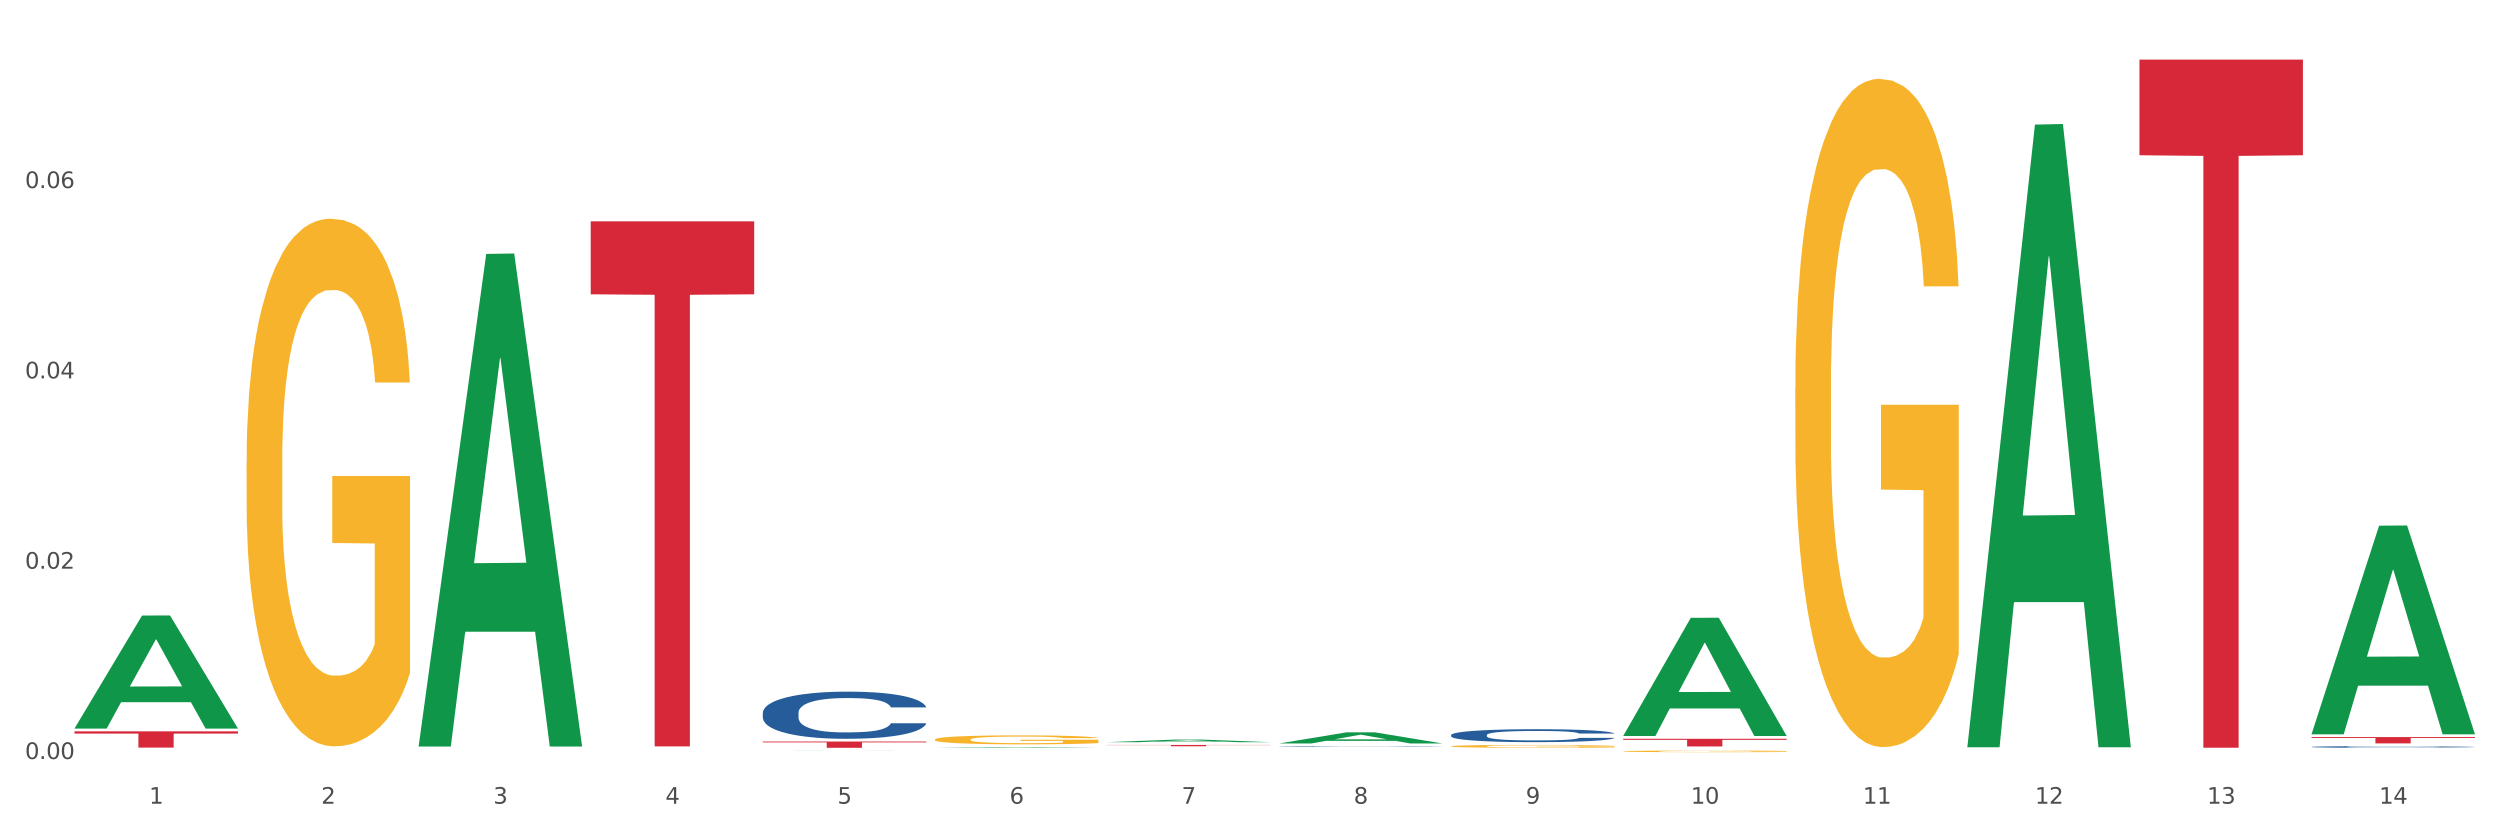 <?xml version="1.0" encoding="utf-8" standalone="no"?>
<!DOCTYPE svg PUBLIC "-//W3C//DTD SVG 1.1//EN"
  "http://www.w3.org/Graphics/SVG/1.1/DTD/svg11.dtd">
<svg xmlns:xlink="http://www.w3.org/1999/xlink" width="1080pt" height="360pt" viewBox="0 0 1080 360" xmlns="http://www.w3.org/2000/svg" version="1.1">
 <rect x="0" y="0" width="1080" height="360" fill="#333333" stroke="none"/>
 <defs>
  <style type="text/css">*{stroke-linejoin: round; stroke-linecap: butt}</style>
 </defs>
 <g id="figure_1">
  <g id="patch_1">
   <path d="M 0 360 
L 1080 360 
L 1080 0 
L 0 0 
z
" style="fill: #ffffff; stroke: #ffffff; stroke-linejoin: miter"/>
  </g>
  <g id="axes_1">
   <g id="matplotlib.axis_1">
    <g id="xtick_1">
     <g id="text_1">
      <!-- 1 -->
      <g style="fill: #4d4d4d" transform="translate(64.432 347.204) scale(0.096 -0.096)">
       <defs>
        <path id="DejaVuSans-31" d="M 794 531 
L 1825 531 
L 1825 4091 
L 703 3866 
L 703 4441 
L 1819 4666 
L 2450 4666 
L 2450 531 
L 3481 531 
L 3481 0 
L 794 0 
L 794 531 
z
" transform="scale(0.016)"/>
       </defs>
       <use xlink:href="#DejaVuSans-31"/>
      </g>
     </g>
    </g>
    <g id="xtick_2">
     <g id="text_2">
      <!-- 2 -->
      <g style="fill: #4d4d4d" transform="translate(138.771 347.204) scale(0.096 -0.096)">
       <defs>
        <path id="DejaVuSans-32" d="M 1228 531 
L 3431 531 
L 3431 0 
L 469 0 
L 469 531 
Q 828 903 1448 1529 
Q 2069 2156 2228 2338 
Q 2531 2678 2651 2914 
Q 2772 3150 2772 3378 
Q 2772 3750 2511 3984 
Q 2250 4219 1831 4219 
Q 1534 4219 1204 4116 
Q 875 4013 500 3803 
L 500 4441 
Q 881 4594 1212 4672 
Q 1544 4750 1819 4750 
Q 2544 4750 2975 4387 
Q 3406 4025 3406 3419 
Q 3406 3131 3298 2873 
Q 3191 2616 2906 2266 
Q 2828 2175 2409 1742 
Q 1991 1309 1228 531 
z
" transform="scale(0.016)"/>
       </defs>
       <use xlink:href="#DejaVuSans-32"/>
      </g>
     </g>
    </g>
    <g id="xtick_3">
     <g id="text_3">
      <!-- 3 -->
      <g style="fill: #4d4d4d" transform="translate(213.109 347.204) scale(0.096 -0.096)">
       <defs>
        <path id="DejaVuSans-33" d="M 2597 2516 
Q 3050 2419 3304 2112 
Q 3559 1806 3559 1356 
Q 3559 666 3084 287 
Q 2609 -91 1734 -91 
Q 1441 -91 1130 -33 
Q 819 25 488 141 
L 488 750 
Q 750 597 1062 519 
Q 1375 441 1716 441 
Q 2309 441 2620 675 
Q 2931 909 2931 1356 
Q 2931 1769 2642 2001 
Q 2353 2234 1838 2234 
L 1294 2234 
L 1294 2753 
L 1863 2753 
Q 2328 2753 2575 2939 
Q 2822 3125 2822 3475 
Q 2822 3834 2567 4026 
Q 2313 4219 1838 4219 
Q 1578 4219 1281 4162 
Q 984 4106 628 3988 
L 628 4550 
Q 988 4650 1302 4700 
Q 1616 4750 1894 4750 
Q 2613 4750 3031 4423 
Q 3450 4097 3450 3541 
Q 3450 3153 3228 2886 
Q 3006 2619 2597 2516 
z
" transform="scale(0.016)"/>
       </defs>
       <use xlink:href="#DejaVuSans-33"/>
      </g>
     </g>
    </g>
    <g id="xtick_4">
     <g id="text_4">
      <!-- 4 -->
      <g style="fill: #4d4d4d" transform="translate(287.448 347.204) scale(0.096 -0.096)">
       <defs>
        <path id="DejaVuSans-34" d="M 2419 4116 
L 825 1625 
L 2419 1625 
L 2419 4116 
z
M 2253 4666 
L 3047 4666 
L 3047 1625 
L 3713 1625 
L 3713 1100 
L 3047 1100 
L 3047 0 
L 2419 0 
L 2419 1100 
L 313 1100 
L 313 1709 
L 2253 4666 
z
" transform="scale(0.016)"/>
       </defs>
       <use xlink:href="#DejaVuSans-34"/>
      </g>
     </g>
    </g>
    <g id="xtick_5">
     <g id="text_5">
      <!-- 5 -->
      <g style="fill: #4d4d4d" transform="translate(361.787 347.204) scale(0.096 -0.096)">
       <defs>
        <path id="DejaVuSans-35" d="M 691 4666 
L 3169 4666 
L 3169 4134 
L 1269 4134 
L 1269 2991 
Q 1406 3038 1543 3061 
Q 1681 3084 1819 3084 
Q 2600 3084 3056 2656 
Q 3513 2228 3513 1497 
Q 3513 744 3044 326 
Q 2575 -91 1722 -91 
Q 1428 -91 1123 -41 
Q 819 9 494 109 
L 494 744 
Q 775 591 1075 516 
Q 1375 441 1709 441 
Q 2250 441 2565 725 
Q 2881 1009 2881 1497 
Q 2881 1984 2565 2268 
Q 2250 2553 1709 2553 
Q 1456 2553 1204 2497 
Q 953 2441 691 2322 
L 691 4666 
z
" transform="scale(0.016)"/>
       </defs>
       <use xlink:href="#DejaVuSans-35"/>
      </g>
     </g>
    </g>
    <g id="xtick_6">
     <g id="text_6">
      <!-- 6 -->
      <g style="fill: #4d4d4d" transform="translate(436.125 347.204) scale(0.096 -0.096)">
       <defs>
        <path id="DejaVuSans-36" d="M 2113 2584 
Q 1688 2584 1439 2293 
Q 1191 2003 1191 1497 
Q 1191 994 1439 701 
Q 1688 409 2113 409 
Q 2538 409 2786 701 
Q 3034 994 3034 1497 
Q 3034 2003 2786 2293 
Q 2538 2584 2113 2584 
z
M 3366 4563 
L 3366 3988 
Q 3128 4100 2886 4159 
Q 2644 4219 2406 4219 
Q 1781 4219 1451 3797 
Q 1122 3375 1075 2522 
Q 1259 2794 1537 2939 
Q 1816 3084 2150 3084 
Q 2853 3084 3261 2657 
Q 3669 2231 3669 1497 
Q 3669 778 3244 343 
Q 2819 -91 2113 -91 
Q 1303 -91 875 529 
Q 447 1150 447 2328 
Q 447 3434 972 4092 
Q 1497 4750 2381 4750 
Q 2619 4750 2861 4703 
Q 3103 4656 3366 4563 
z
" transform="scale(0.016)"/>
       </defs>
       <use xlink:href="#DejaVuSans-36"/>
      </g>
     </g>
    </g>
    <g id="xtick_7">
     <g id="text_7">
      <!-- 7 -->
      <g style="fill: #4d4d4d" transform="translate(510.464 347.204) scale(0.096 -0.096)">
       <defs>
        <path id="DejaVuSans-37" d="M 525 4666 
L 3525 4666 
L 3525 4397 
L 1831 0 
L 1172 0 
L 2766 4134 
L 525 4134 
L 525 4666 
z
" transform="scale(0.016)"/>
       </defs>
       <use xlink:href="#DejaVuSans-37"/>
      </g>
     </g>
    </g>
    <g id="xtick_8">
     <g id="text_8">
      <!-- 8 -->
      <g style="fill: #4d4d4d" transform="translate(584.803 347.204) scale(0.096 -0.096)">
       <defs>
        <path id="DejaVuSans-38" d="M 2034 2216 
Q 1584 2216 1326 1975 
Q 1069 1734 1069 1313 
Q 1069 891 1326 650 
Q 1584 409 2034 409 
Q 2484 409 2743 651 
Q 3003 894 3003 1313 
Q 3003 1734 2745 1975 
Q 2488 2216 2034 2216 
z
M 1403 2484 
Q 997 2584 770 2862 
Q 544 3141 544 3541 
Q 544 4100 942 4425 
Q 1341 4750 2034 4750 
Q 2731 4750 3128 4425 
Q 3525 4100 3525 3541 
Q 3525 3141 3298 2862 
Q 3072 2584 2669 2484 
Q 3125 2378 3379 2068 
Q 3634 1759 3634 1313 
Q 3634 634 3220 271 
Q 2806 -91 2034 -91 
Q 1263 -91 848 271 
Q 434 634 434 1313 
Q 434 1759 690 2068 
Q 947 2378 1403 2484 
z
M 1172 3481 
Q 1172 3119 1398 2916 
Q 1625 2713 2034 2713 
Q 2441 2713 2670 2916 
Q 2900 3119 2900 3481 
Q 2900 3844 2670 4047 
Q 2441 4250 2034 4250 
Q 1625 4250 1398 4047 
Q 1172 3844 1172 3481 
z
" transform="scale(0.016)"/>
       </defs>
       <use xlink:href="#DejaVuSans-38"/>
      </g>
     </g>
    </g>
    <g id="xtick_9">
     <g id="text_9">
      <!-- 9 -->
      <g style="fill: #4d4d4d" transform="translate(659.142 347.204) scale(0.096 -0.096)">
       <defs>
        <path id="DejaVuSans-39" d="M 703 97 
L 703 672 
Q 941 559 1184 500 
Q 1428 441 1663 441 
Q 2288 441 2617 861 
Q 2947 1281 2994 2138 
Q 2813 1869 2534 1725 
Q 2256 1581 1919 1581 
Q 1219 1581 811 2004 
Q 403 2428 403 3163 
Q 403 3881 828 4315 
Q 1253 4750 1959 4750 
Q 2769 4750 3195 4129 
Q 3622 3509 3622 2328 
Q 3622 1225 3098 567 
Q 2575 -91 1691 -91 
Q 1453 -91 1209 -44 
Q 966 3 703 97 
z
M 1959 2075 
Q 2384 2075 2632 2365 
Q 2881 2656 2881 3163 
Q 2881 3666 2632 3958 
Q 2384 4250 1959 4250 
Q 1534 4250 1286 3958 
Q 1038 3666 1038 3163 
Q 1038 2656 1286 2365 
Q 1534 2075 1959 2075 
z
" transform="scale(0.016)"/>
       </defs>
       <use xlink:href="#DejaVuSans-39"/>
      </g>
     </g>
    </g>
    <g id="xtick_10">
     <g id="text_10">
      <!-- 10 -->
      <g style="fill: #4d4d4d" transform="translate(730.426 347.204) scale(0.096 -0.096)">
       <defs>
        <path id="DejaVuSans-30" d="M 2034 4250 
Q 1547 4250 1301 3770 
Q 1056 3291 1056 2328 
Q 1056 1369 1301 889 
Q 1547 409 2034 409 
Q 2525 409 2770 889 
Q 3016 1369 3016 2328 
Q 3016 3291 2770 3770 
Q 2525 4250 2034 4250 
z
M 2034 4750 
Q 2819 4750 3233 4129 
Q 3647 3509 3647 2328 
Q 3647 1150 3233 529 
Q 2819 -91 2034 -91 
Q 1250 -91 836 529 
Q 422 1150 422 2328 
Q 422 3509 836 4129 
Q 1250 4750 2034 4750 
z
" transform="scale(0.016)"/>
       </defs>
       <use xlink:href="#DejaVuSans-31"/>
       <use xlink:href="#DejaVuSans-30" transform="translate(63.623 0)"/>
      </g>
     </g>
    </g>
    <g id="xtick_11">
     <g id="text_11">
      <!-- 11 -->
      <g style="fill: #4d4d4d" transform="translate(804.765 347.204) scale(0.096 -0.096)">
       <use xlink:href="#DejaVuSans-31"/>
       <use xlink:href="#DejaVuSans-31" transform="translate(63.623 0)"/>
      </g>
     </g>
    </g>
    <g id="xtick_12">
     <g id="text_12">
      <!-- 12 -->
      <g style="fill: #4d4d4d" transform="translate(879.104 347.204) scale(0.096 -0.096)">
       <use xlink:href="#DejaVuSans-31"/>
       <use xlink:href="#DejaVuSans-32" transform="translate(63.623 0)"/>
      </g>
     </g>
    </g>
    <g id="xtick_13">
     <g id="text_13">
      <!-- 13 -->
      <g style="fill: #4d4d4d" transform="translate(953.442 347.204) scale(0.096 -0.096)">
       <use xlink:href="#DejaVuSans-31"/>
       <use xlink:href="#DejaVuSans-33" transform="translate(63.623 0)"/>
      </g>
     </g>
    </g>
    <g id="xtick_14">
     <g id="text_14">
      <!-- 14 -->
      <g style="fill: #4d4d4d" transform="translate(1027.781 347.204) scale(0.096 -0.096)">
       <use xlink:href="#DejaVuSans-31"/>
       <use xlink:href="#DejaVuSans-34" transform="translate(63.623 0)"/>
      </g>
     </g>
    </g>
    <g id="xtick_15"/>
    <g id="xtick_16"/>
    <g id="xtick_17"/>
    <g id="xtick_18"/>
    <g id="xtick_19"/>
    <g id="xtick_20"/>
    <g id="xtick_21"/>
    <g id="xtick_22"/>
    <g id="xtick_23"/>
    <g id="xtick_24"/>
    <g id="xtick_25"/>
    <g id="xtick_26"/>
    <g id="xtick_27"/>
   </g>
   <g id="matplotlib.axis_2">
    <g id="ytick_1">
     <g id="text_15">
      <!-- 0.00 -->
      <g style="fill: #4d4d4d" transform="translate(10.8 327.893) scale(0.096 -0.096)">
       <defs>
        <path id="DejaVuSans-2e" d="M 684 794 
L 1344 794 
L 1344 0 
L 684 0 
L 684 794 
z
" transform="scale(0.016)"/>
       </defs>
       <use xlink:href="#DejaVuSans-30"/>
       <use xlink:href="#DejaVuSans-2e" transform="translate(63.623 0)"/>
       <use xlink:href="#DejaVuSans-30" transform="translate(95.41 0)"/>
       <use xlink:href="#DejaVuSans-30" transform="translate(159.033 0)"/>
      </g>
     </g>
    </g>
    <g id="ytick_2">
     <g id="text_16">
      <!-- 0.02 -->
      <g style="fill: #4d4d4d" transform="translate(10.8 245.677) scale(0.096 -0.096)">
       <use xlink:href="#DejaVuSans-30"/>
       <use xlink:href="#DejaVuSans-2e" transform="translate(63.623 0)"/>
       <use xlink:href="#DejaVuSans-30" transform="translate(95.41 0)"/>
       <use xlink:href="#DejaVuSans-32" transform="translate(159.033 0)"/>
      </g>
     </g>
    </g>
    <g id="ytick_3">
     <g id="text_17">
      <!-- 0.04 -->
      <g style="fill: #4d4d4d" transform="translate(10.8 163.46) scale(0.096 -0.096)">
       <use xlink:href="#DejaVuSans-30"/>
       <use xlink:href="#DejaVuSans-2e" transform="translate(63.623 0)"/>
       <use xlink:href="#DejaVuSans-30" transform="translate(95.41 0)"/>
       <use xlink:href="#DejaVuSans-34" transform="translate(159.033 0)"/>
      </g>
     </g>
    </g>
    <g id="ytick_4">
     <g id="text_18">
      <!-- 0.06 -->
      <g style="fill: #4d4d4d" transform="translate(10.8 81.244) scale(0.096 -0.096)">
       <use xlink:href="#DejaVuSans-30"/>
       <use xlink:href="#DejaVuSans-2e" transform="translate(63.623 0)"/>
       <use xlink:href="#DejaVuSans-30" transform="translate(95.41 0)"/>
       <use xlink:href="#DejaVuSans-36" transform="translate(159.033 0)"/>
      </g>
     </g>
    </g>
    <g id="ytick_5"/>
    <g id="ytick_6"/>
    <g id="ytick_7"/>
    <g id="ytick_8"/>
   </g>
   <g id="PolyCollection_1">
    <path d="M 32.175 314.654 
L 32.248 314.608 
L 61.37 265.915 
L 73.456 265.869 
L 102.797 314.746 
L 88.818 314.746 
L 82.484 303.364 
L 52.415 303.364 
L 52.197 303.548 
L 46.081 314.746 
L 32.175 314.746 
L 32.175 314.654 
L 56.201 296.572 
L 78.698 296.526 
L 67.559 276.287 
L 67.413 276.195 
L 67.267 276.333 
L 56.128 296.526 
L 56.201 296.572 
L 32.175 314.654 
z
" clip-path="url(#pa50f5a2840)" style="fill: #109648"/>
    <path d="M 32.175 315.94 
L 102.797 315.94 
L 102.797 316.915 
L 75.017 316.922 
L 75.017 322.957 
L 59.788 322.957 
L 59.788 316.922 
L 32.175 316.915 
L 32.175 315.947 
L 32.175 315.94 
z
" clip-path="url(#pa50f5a2840)" style="fill: #d62839"/>
    <path d="M 329.53 307.943 
L 329.613 307.924 
L 329.613 307.404 
L 329.864 306.697 
L 330.782 305.395 
L 331.951 304.409 
L 333.954 303.256 
L 335.039 302.773 
L 336.458 302.234 
L 339.38 301.359 
L 342.719 300.616 
L 345.057 300.206 
L 346.81 299.946 
L 350.733 299.481 
L 352.987 299.277 
L 355.324 299.109 
L 357.328 298.998 
L 360.667 298.867 
L 363.338 298.812 
L 366.427 298.793 
L 369.015 298.812 
L 372.437 298.886 
L 377.446 299.109 
L 379.366 299.239 
L 381.954 299.463 
L 384.625 299.76 
L 386.795 300.058 
L 389.3 300.485 
L 391.887 301.043 
L 394.392 301.75 
L 396.145 302.401 
L 397.564 303.089 
L 398.816 303.926 
L 399.734 304.837 
L 400.152 305.6 
L 384.875 305.6 
L 384.458 304.911 
L 383.623 304.168 
L 382.788 303.665 
L 381.87 303.256 
L 380.451 302.791 
L 379.199 302.494 
L 377.112 302.141 
L 375.192 301.917 
L 373.606 301.787 
L 371.686 301.676 
L 367.595 301.564 
L 364.674 301.564 
L 362.837 301.601 
L 360.583 301.694 
L 358.663 301.824 
L 356.41 302.048 
L 354.656 302.289 
L 352.903 302.605 
L 351.902 302.829 
L 350.399 303.238 
L 349.397 303.573 
L 348.062 304.149 
L 347.31 304.558 
L 345.975 305.618 
L 345.391 306.399 
L 345.14 306.939 
L 344.973 307.534 
L 344.973 310.435 
L 345.474 311.737 
L 345.891 312.295 
L 346.559 312.927 
L 347.811 313.745 
L 349.648 314.545 
L 351.568 315.121 
L 353.154 315.475 
L 354.656 315.735 
L 356.159 315.94 
L 357.996 316.126 
L 359.498 316.237 
L 361.752 316.349 
L 364.423 316.404 
L 366.51 316.404 
L 370.768 316.312 
L 372.688 316.219 
L 374.524 316.088 
L 376.528 315.884 
L 378.114 315.661 
L 379.032 315.493 
L 380.534 315.14 
L 381.703 314.768 
L 382.705 314.34 
L 383.373 313.968 
L 384.124 313.41 
L 384.708 312.778 
L 384.875 312.443 
L 400.152 312.443 
L 399.818 313.113 
L 399.233 313.764 
L 398.065 314.638 
L 397.146 315.14 
L 395.727 315.754 
L 394.225 316.274 
L 392.138 316.851 
L 390.218 317.279 
L 388.214 317.651 
L 386.044 317.985 
L 382.121 318.45 
L 380.701 318.58 
L 377.696 318.804 
L 375.359 318.934 
L 371.936 319.064 
L 368.43 319.138 
L 364.757 319.157 
L 361.502 319.12 
L 357.912 319.008 
L 355.658 318.897 
L 353.154 318.729 
L 350.232 318.469 
L 347.477 318.153 
L 344.89 317.781 
L 342.469 317.353 
L 340.215 316.869 
L 337.293 316.07 
L 335.123 315.289 
L 333.537 314.563 
L 332.452 313.95 
L 331.366 313.169 
L 330.782 312.629 
L 329.864 311.327 
L 329.53 310.119 
L 329.53 307.943 
z
" clip-path="url(#pa50f5a2840)" style="fill: #255c99"/>
    <path d="M 552.546 322.499 
L 552.629 322.499 
L 552.629 322.492 
L 552.88 322.483 
L 553.798 322.466 
L 554.967 322.453 
L 556.97 322.438 
L 558.055 322.431 
L 559.475 322.424 
L 562.396 322.413 
L 565.735 322.403 
L 568.073 322.398 
L 569.826 322.394 
L 573.749 322.388 
L 576.003 322.385 
L 578.34 322.383 
L 580.344 322.382 
L 583.683 322.38 
L 586.354 322.379 
L 589.443 322.379 
L 592.031 322.379 
L 595.453 322.38 
L 600.462 322.383 
L 602.382 322.385 
L 604.97 322.388 
L 607.641 322.392 
L 609.811 322.396 
L 612.316 322.401 
L 614.903 322.409 
L 617.408 322.418 
L 619.161 322.427 
L 620.58 322.436 
L 621.832 322.447 
L 622.75 322.459 
L 623.168 322.469 
L 607.891 322.469 
L 607.474 322.46 
L 606.639 322.45 
L 605.804 322.443 
L 604.886 322.438 
L 603.467 322.432 
L 602.215 322.428 
L 600.128 322.423 
L 598.208 322.42 
L 596.622 322.419 
L 594.702 322.417 
L 590.612 322.416 
L 587.69 322.416 
L 585.853 322.416 
L 583.6 322.417 
L 581.68 322.419 
L 579.426 322.422 
L 577.673 322.425 
L 575.92 322.429 
L 574.918 322.432 
L 573.415 322.438 
L 572.414 322.442 
L 571.078 322.45 
L 570.327 322.455 
L 568.991 322.469 
L 568.407 322.479 
L 568.156 322.486 
L 567.989 322.494 
L 567.989 322.532 
L 568.49 322.549 
L 568.908 322.557 
L 569.575 322.565 
L 570.827 322.576 
L 572.664 322.586 
L 574.584 322.594 
L 576.17 322.599 
L 577.673 322.602 
L 579.175 322.605 
L 581.012 322.607 
L 582.514 322.609 
L 584.768 322.61 
L 587.439 322.611 
L 589.526 322.611 
L 593.784 322.61 
L 595.704 322.608 
L 597.54 322.607 
L 599.544 322.604 
L 601.13 322.601 
L 602.048 322.599 
L 603.551 322.594 
L 604.719 322.589 
L 605.721 322.584 
L 606.389 322.579 
L 607.14 322.571 
L 607.724 322.563 
L 607.891 322.559 
L 623.168 322.559 
L 622.834 322.567 
L 622.249 322.576 
L 621.081 322.588 
L 620.163 322.594 
L 618.743 322.602 
L 617.241 322.609 
L 615.154 322.617 
L 613.234 322.622 
L 611.23 322.627 
L 609.06 322.632 
L 605.137 322.638 
L 603.718 322.639 
L 600.712 322.642 
L 598.375 322.644 
L 594.952 322.646 
L 591.446 322.647 
L 587.773 322.647 
L 584.518 322.646 
L 580.928 322.645 
L 578.674 322.644 
L 576.17 322.641 
L 573.248 322.638 
L 570.494 322.634 
L 567.906 322.629 
L 565.485 322.623 
L 563.231 322.617 
L 560.309 322.606 
L 558.139 322.596 
L 556.553 322.587 
L 555.468 322.578 
L 554.382 322.568 
L 553.798 322.561 
L 552.88 322.544 
L 552.546 322.528 
L 552.546 322.499 
z
" clip-path="url(#pa50f5a2840)" style="fill: #255c99"/>
    <path d="M 626.885 317.534 
L 626.968 317.529 
L 626.968 317.386 
L 627.219 317.193 
L 628.137 316.836 
L 629.306 316.565 
L 631.309 316.249 
L 632.394 316.117 
L 633.813 315.969 
L 636.735 315.729 
L 640.074 315.525 
L 642.411 315.413 
L 644.164 315.342 
L 648.088 315.214 
L 650.342 315.158 
L 652.679 315.112 
L 654.683 315.082 
L 658.022 315.046 
L 660.693 315.031 
L 663.782 315.026 
L 666.369 315.031 
L 669.792 315.051 
L 674.801 315.112 
L 676.721 315.148 
L 679.308 315.209 
L 681.98 315.291 
L 684.15 315.372 
L 686.654 315.49 
L 689.242 315.643 
L 691.747 315.836 
L 693.5 316.015 
L 694.919 316.204 
L 696.171 316.433 
L 697.089 316.683 
L 697.506 316.892 
L 682.23 316.892 
L 681.813 316.703 
L 680.978 316.499 
L 680.143 316.362 
L 679.225 316.249 
L 677.806 316.122 
L 676.554 316.04 
L 674.467 315.943 
L 672.547 315.882 
L 670.961 315.847 
L 669.041 315.816 
L 664.95 315.785 
L 662.029 315.785 
L 660.192 315.796 
L 657.938 315.821 
L 656.018 315.857 
L 653.764 315.918 
L 652.011 315.984 
L 650.258 316.071 
L 649.257 316.132 
L 647.754 316.244 
L 646.752 316.336 
L 645.417 316.494 
L 644.665 316.606 
L 643.33 316.897 
L 642.745 317.111 
L 642.495 317.259 
L 642.328 317.422 
L 642.328 318.217 
L 642.829 318.574 
L 643.246 318.727 
L 643.914 318.901 
L 645.166 319.125 
L 647.003 319.344 
L 648.923 319.502 
L 650.509 319.599 
L 652.011 319.67 
L 653.514 319.726 
L 655.35 319.777 
L 656.853 319.808 
L 659.107 319.839 
L 661.778 319.854 
L 663.865 319.854 
L 668.122 319.828 
L 670.042 319.803 
L 671.879 319.767 
L 673.882 319.711 
L 675.468 319.65 
L 676.387 319.604 
L 677.889 319.507 
L 679.058 319.405 
L 680.06 319.288 
L 680.728 319.186 
L 681.479 319.033 
L 682.063 318.86 
L 682.23 318.768 
L 697.506 318.768 
L 697.173 318.952 
L 696.588 319.13 
L 695.42 319.37 
L 694.501 319.507 
L 693.082 319.675 
L 691.58 319.818 
L 689.493 319.976 
L 687.573 320.094 
L 685.569 320.196 
L 683.399 320.287 
L 679.475 320.415 
L 678.056 320.45 
L 675.051 320.512 
L 672.714 320.547 
L 669.291 320.583 
L 665.785 320.603 
L 662.112 320.608 
L 658.856 320.598 
L 655.267 320.568 
L 653.013 320.537 
L 650.509 320.491 
L 647.587 320.42 
L 644.832 320.333 
L 642.244 320.231 
L 639.824 320.114 
L 637.57 319.981 
L 634.648 319.762 
L 632.478 319.548 
L 630.892 319.349 
L 629.806 319.181 
L 628.721 318.967 
L 628.137 318.819 
L 627.219 318.462 
L 626.885 318.131 
L 626.885 317.534 
z
" clip-path="url(#pa50f5a2840)" style="fill: #255c99"/>
    <path d="M 998.578 322.662 
L 998.662 322.661 
L 998.662 322.643 
L 998.912 322.619 
L 999.83 322.573 
L 1000.999 322.539 
L 1003.003 322.499 
L 1004.088 322.482 
L 1005.507 322.464 
L 1008.429 322.433 
L 1011.768 322.407 
L 1014.105 322.393 
L 1015.858 322.384 
L 1019.781 322.368 
L 1022.035 322.361 
L 1024.373 322.355 
L 1026.376 322.351 
L 1029.715 322.346 
L 1032.387 322.345 
L 1035.475 322.344 
L 1038.063 322.345 
L 1041.486 322.347 
L 1046.494 322.355 
L 1048.414 322.359 
L 1051.002 322.367 
L 1053.673 322.377 
L 1055.844 322.388 
L 1058.348 322.403 
L 1060.936 322.422 
L 1063.44 322.447 
L 1065.193 322.469 
L 1066.612 322.493 
L 1067.864 322.522 
L 1068.783 322.554 
L 1069.2 322.581 
L 1053.924 322.581 
L 1053.506 322.557 
L 1052.671 322.531 
L 1051.837 322.513 
L 1050.918 322.499 
L 1049.499 322.483 
L 1048.247 322.473 
L 1046.16 322.46 
L 1044.24 322.453 
L 1042.654 322.448 
L 1040.734 322.444 
L 1036.644 322.44 
L 1033.722 322.44 
L 1031.886 322.442 
L 1029.632 322.445 
L 1027.712 322.449 
L 1025.458 322.457 
L 1023.705 322.465 
L 1021.952 322.476 
L 1020.95 322.484 
L 1019.448 322.498 
L 1018.446 322.51 
L 1017.11 322.53 
L 1016.359 322.544 
L 1015.023 322.581 
L 1014.439 322.608 
L 1014.188 322.627 
L 1014.022 322.648 
L 1014.022 322.749 
L 1014.522 322.794 
L 1014.94 322.813 
L 1015.608 322.835 
L 1016.86 322.864 
L 1018.696 322.892 
L 1020.616 322.912 
L 1022.202 322.924 
L 1023.705 322.933 
L 1025.207 322.94 
L 1027.044 322.947 
L 1028.547 322.95 
L 1030.8 322.954 
L 1033.472 322.956 
L 1035.559 322.956 
L 1039.816 322.953 
L 1041.736 322.95 
L 1043.572 322.945 
L 1045.576 322.938 
L 1047.162 322.93 
L 1048.08 322.925 
L 1049.583 322.912 
L 1050.752 322.899 
L 1051.753 322.885 
L 1052.421 322.872 
L 1053.172 322.852 
L 1053.757 322.83 
L 1053.924 322.819 
L 1069.2 322.819 
L 1068.866 322.842 
L 1068.282 322.864 
L 1067.113 322.895 
L 1066.195 322.912 
L 1064.776 322.934 
L 1063.273 322.952 
L 1061.186 322.972 
L 1059.266 322.987 
L 1057.263 323 
L 1055.092 323.011 
L 1051.169 323.027 
L 1049.75 323.032 
L 1046.745 323.04 
L 1044.407 323.044 
L 1040.985 323.049 
L 1037.479 323.051 
L 1033.806 323.052 
L 1030.55 323.051 
L 1026.96 323.047 
L 1024.707 323.043 
L 1022.202 323.037 
L 1019.281 323.028 
L 1016.526 323.017 
L 1013.938 323.004 
L 1011.517 322.989 
L 1009.263 322.972 
L 1006.342 322.945 
L 1004.171 322.918 
L 1002.585 322.892 
L 1001.5 322.871 
L 1000.415 322.844 
L 999.83 322.825 
L 998.912 322.78 
L 998.578 322.738 
L 998.578 322.662 
z
" clip-path="url(#pa50f5a2840)" style="fill: #255c99"/>
    <path d="M 255.191 95.616 
L 325.813 95.616 
L 325.813 127.139 
L 298.033 127.352 
L 298.033 322.453 
L 282.804 322.453 
L 282.804 127.352 
L 255.191 127.139 
L 255.191 95.829 
L 255.191 95.616 
z
" clip-path="url(#pa50f5a2840)" style="fill: #d62839"/>
    <path d="M 329.53 320.351 
L 400.152 320.351 
L 400.152 320.726 
L 372.371 320.729 
L 372.371 323.052 
L 357.143 323.052 
L 357.143 320.729 
L 329.53 320.726 
L 329.53 320.353 
L 329.53 320.351 
z
" clip-path="url(#pa50f5a2840)" style="fill: #d62839"/>
    <path d="M 478.207 321.813 
L 548.829 321.813 
L 548.829 321.892 
L 521.049 321.892 
L 521.049 322.378 
L 505.82 322.378 
L 505.82 321.892 
L 478.207 321.892 
L 478.207 321.814 
L 478.207 321.813 
z
" clip-path="url(#pa50f5a2840)" style="fill: #d62839"/>
    <path d="M 701.223 319.151 
L 771.845 319.151 
L 771.845 319.611 
L 744.065 319.614 
L 744.065 322.461 
L 728.836 322.461 
L 728.836 319.614 
L 701.223 319.611 
L 701.223 319.154 
L 701.223 319.151 
z
" clip-path="url(#pa50f5a2840)" style="fill: #d62839"/>
    <path d="M 924.24 25.759 
L 994.861 25.759 
L 994.861 67.07 
L 967.081 67.349 
L 967.081 323.027 
L 951.852 323.027 
L 951.852 67.349 
L 924.24 67.07 
L 924.24 26.039 
L 924.24 25.759 
z
" clip-path="url(#pa50f5a2840)" style="fill: #d62839"/>
    <path d="M 998.578 318.425 
L 1069.2 318.425 
L 1069.2 318.804 
L 1041.42 318.807 
L 1041.42 321.15 
L 1026.191 321.15 
L 1026.191 318.807 
L 998.578 318.804 
L 998.578 318.428 
L 998.578 318.425 
z
" clip-path="url(#pa50f5a2840)" style="fill: #d62839"/>
    <path d="M 106.514 199.811 
L 106.597 199.603 
L 106.597 192.108 
L 106.764 185.654 
L 107.598 170.041 
L 108.848 157.134 
L 109.765 150.264 
L 110.683 144.643 
L 111.767 139.022 
L 113.101 133.193 
L 115.519 124.657 
L 117.019 120.285 
L 118.854 115.705 
L 122.189 109.043 
L 124.607 105.296 
L 127.108 102.173 
L 131.194 98.426 
L 133.862 96.761 
L 136.697 95.512 
L 140.115 94.679 
L 142.7 94.471 
L 148.37 95.095 
L 153.206 96.969 
L 155.54 98.426 
L 158.542 100.924 
L 160.126 102.59 
L 162.711 105.921 
L 165.379 110.293 
L 167.213 114.04 
L 169.965 121.118 
L 172.049 128.196 
L 173.967 136.94 
L 174.968 142.977 
L 175.718 148.598 
L 176.385 155.052 
L 177.052 165.253 
L 162.044 165.253 
L 161.46 157.966 
L 160.543 151.096 
L 159.209 144.434 
L 158.042 140.271 
L 156.041 135.066 
L 154.206 131.735 
L 152.289 129.237 
L 149.954 127.155 
L 148.12 126.114 
L 145.535 125.282 
L 140.449 125.49 
L 137.03 127.155 
L 134.696 129.237 
L 133.195 131.111 
L 131.861 133.193 
L 130.36 136.107 
L 128.609 140.479 
L 127.358 144.434 
L 126.108 149.431 
L 125.107 154.427 
L 124.19 160.256 
L 123.44 166.502 
L 122.856 172.955 
L 122.356 180.866 
L 121.939 193.982 
L 121.939 222.503 
L 122.106 228.956 
L 122.522 237.492 
L 123.023 243.946 
L 123.856 251.648 
L 124.607 256.853 
L 126.024 264.347 
L 127.609 270.593 
L 128.859 274.548 
L 130.11 277.879 
L 132.278 282.459 
L 134.696 286.207 
L 136.78 288.497 
L 139.615 290.578 
L 141.533 291.411 
L 143.2 291.827 
L 147.286 291.827 
L 150.204 291.203 
L 153.456 289.746 
L 155.957 287.872 
L 158.042 285.582 
L 160.376 281.835 
L 161.877 278.296 
L 161.877 234.785 
L 143.534 234.577 
L 143.534 205.64 
L 177.135 205.64 
L 177.135 290.578 
L 175.718 294.95 
L 174.134 298.906 
L 172.466 302.445 
L 169.965 306.817 
L 166.963 310.98 
L 164.295 313.895 
L 161.46 316.393 
L 158.125 318.683 
L 153.789 320.765 
L 151.121 321.597 
L 147.786 322.222 
L 143.867 322.43 
L 140.449 322.014 
L 137.114 320.973 
L 133.612 319.099 
L 130.193 316.393 
L 127.609 313.687 
L 125.024 310.356 
L 122.272 305.984 
L 120.104 301.82 
L 118.437 298.073 
L 116.603 293.285 
L 114.601 287.039 
L 113.101 281.418 
L 111.767 275.589 
L 110.349 268.095 
L 109.349 261.641 
L 108.348 253.522 
L 107.764 247.485 
L 107.097 238.116 
L 106.597 225.001 
L 106.514 199.811 
z
" clip-path="url(#pa50f5a2840)" style="fill: #f7b32b"/>
    <path d="M 775.562 167.462 
L 775.645 167.199 
L 775.645 157.706 
L 775.812 149.532 
L 776.646 129.756 
L 777.897 113.408 
L 778.814 104.707 
L 779.731 97.588 
L 780.815 90.468 
L 782.149 83.085 
L 784.567 72.275 
L 786.068 66.737 
L 787.902 60.936 
L 791.237 52.499 
L 793.655 47.752 
L 796.157 43.797 
L 800.242 39.051 
L 802.91 36.942 
L 805.745 35.36 
L 809.164 34.305 
L 811.748 34.041 
L 817.418 34.832 
L 822.254 37.205 
L 824.589 39.051 
L 827.59 42.215 
L 829.175 44.325 
L 831.759 48.544 
L 834.427 54.081 
L 836.262 58.827 
L 839.013 67.792 
L 841.098 76.757 
L 843.015 87.832 
L 844.016 95.478 
L 844.766 102.598 
L 845.433 110.772 
L 846.1 123.692 
L 831.092 123.692 
L 830.509 114.463 
L 829.592 105.762 
L 828.257 97.324 
L 827.09 92.05 
L 825.089 85.458 
L 823.255 81.24 
L 821.337 78.075 
L 819.002 75.439 
L 817.168 74.12 
L 814.583 73.066 
L 809.497 73.329 
L 806.079 75.439 
L 803.744 78.075 
L 802.243 80.449 
L 800.909 83.085 
L 799.408 86.777 
L 797.657 92.314 
L 796.407 97.324 
L 795.156 103.652 
L 794.156 109.981 
L 793.238 117.364 
L 792.488 125.274 
L 791.904 133.448 
L 791.404 143.468 
L 790.987 160.079 
L 790.987 196.203 
L 791.154 204.377 
L 791.571 215.188 
L 792.071 223.362 
L 792.905 233.118 
L 793.655 239.71 
L 795.073 249.203 
L 796.657 257.113 
L 797.908 262.123 
L 799.158 266.342 
L 801.326 272.143 
L 803.744 276.889 
L 805.829 279.789 
L 808.663 282.426 
L 810.581 283.481 
L 812.249 284.008 
L 816.334 284.008 
L 819.253 283.217 
L 822.504 281.371 
L 825.006 278.998 
L 827.09 276.098 
L 829.425 271.352 
L 830.926 266.869 
L 830.926 211.76 
L 812.582 211.497 
L 812.582 174.845 
L 846.184 174.845 
L 846.184 282.426 
L 844.766 287.963 
L 843.182 292.973 
L 841.515 297.456 
L 839.013 302.993 
L 836.012 308.267 
L 833.344 311.958 
L 830.509 315.122 
L 827.174 318.023 
L 822.838 320.659 
L 820.17 321.714 
L 816.835 322.505 
L 812.916 322.769 
L 809.497 322.241 
L 806.162 320.923 
L 802.66 318.55 
L 799.242 315.122 
L 796.657 311.694 
L 794.072 307.476 
L 791.321 301.938 
L 789.153 296.665 
L 787.485 291.918 
L 785.651 285.854 
L 783.65 277.944 
L 782.149 270.824 
L 780.815 263.441 
L 779.398 253.949 
L 778.397 245.775 
L 777.396 235.491 
L 776.813 227.845 
L 776.146 215.979 
L 775.645 199.367 
L 775.562 167.462 
z
" clip-path="url(#pa50f5a2840)" style="fill: #f7b32b"/>
    <path d="M 626.885 322.38 
L 626.968 322.379 
L 626.968 322.338 
L 627.135 322.302 
L 627.969 322.217 
L 629.219 322.146 
L 630.136 322.108 
L 631.054 322.077 
L 632.138 322.047 
L 633.472 322.015 
L 635.89 321.968 
L 637.39 321.944 
L 639.225 321.919 
L 642.56 321.882 
L 644.978 321.862 
L 647.479 321.845 
L 651.565 321.824 
L 654.233 321.815 
L 657.068 321.808 
L 660.486 321.804 
L 663.071 321.802 
L 668.741 321.806 
L 673.577 321.816 
L 675.911 321.824 
L 678.913 321.838 
L 680.497 321.847 
L 683.082 321.865 
L 685.75 321.889 
L 687.584 321.91 
L 690.336 321.948 
L 692.42 321.987 
L 694.338 322.035 
L 695.339 322.068 
L 696.089 322.099 
L 696.756 322.135 
L 697.423 322.19 
L 682.415 322.19 
L 681.831 322.15 
L 680.914 322.113 
L 679.58 322.076 
L 678.413 322.053 
L 676.412 322.025 
L 674.577 322.007 
L 672.66 321.993 
L 670.325 321.982 
L 668.491 321.976 
L 665.906 321.971 
L 660.82 321.972 
L 657.401 321.982 
L 655.067 321.993 
L 653.566 322.003 
L 652.232 322.015 
L 650.731 322.031 
L 648.98 322.055 
L 647.729 322.076 
L 646.479 322.104 
L 645.478 322.131 
L 644.561 322.163 
L 643.811 322.197 
L 643.227 322.233 
L 642.727 322.276 
L 642.31 322.348 
L 642.31 322.504 
L 642.476 322.54 
L 642.893 322.586 
L 643.394 322.622 
L 644.227 322.664 
L 644.978 322.693 
L 646.395 322.734 
L 647.979 322.768 
L 649.23 322.79 
L 650.481 322.808 
L 652.649 322.833 
L 655.067 322.853 
L 657.151 322.866 
L 659.986 322.877 
L 661.904 322.882 
L 663.571 322.884 
L 667.657 322.884 
L 670.575 322.881 
L 673.827 322.873 
L 676.328 322.863 
L 678.413 322.85 
L 680.747 322.829 
L 682.248 322.81 
L 682.248 322.572 
L 663.905 322.57 
L 663.905 322.412 
L 697.506 322.412 
L 697.506 322.877 
L 696.089 322.901 
L 694.505 322.923 
L 692.837 322.942 
L 690.336 322.966 
L 687.334 322.989 
L 684.666 323.005 
L 681.831 323.019 
L 678.496 323.031 
L 674.16 323.043 
L 671.492 323.047 
L 668.157 323.051 
L 664.238 323.052 
L 660.82 323.05 
L 657.485 323.044 
L 653.983 323.034 
L 650.564 323.019 
L 647.979 323.004 
L 645.395 322.986 
L 642.643 322.962 
L 640.475 322.939 
L 638.808 322.919 
L 636.974 322.892 
L 634.972 322.858 
L 633.472 322.827 
L 632.138 322.795 
L 630.72 322.754 
L 629.72 322.719 
L 628.719 322.674 
L 628.135 322.641 
L 627.468 322.59 
L 626.968 322.518 
L 626.885 322.38 
z
" clip-path="url(#pa50f5a2840)" style="fill: #f7b32b"/>
    <path d="M 403.869 319.472 
L 403.952 319.468 
L 403.952 319.341 
L 404.119 319.231 
L 404.952 318.966 
L 406.203 318.747 
L 407.12 318.63 
L 408.037 318.535 
L 409.121 318.439 
L 410.455 318.34 
L 412.873 318.195 
L 414.374 318.121 
L 416.209 318.043 
L 419.544 317.93 
L 421.962 317.866 
L 424.463 317.813 
L 428.549 317.749 
L 431.217 317.721 
L 434.052 317.7 
L 437.47 317.686 
L 440.055 317.682 
L 445.725 317.693 
L 450.561 317.725 
L 452.895 317.749 
L 455.897 317.792 
L 457.481 317.82 
L 460.066 317.877 
L 462.734 317.951 
L 464.568 318.015 
L 467.32 318.135 
L 469.404 318.255 
L 471.322 318.404 
L 472.322 318.506 
L 473.073 318.602 
L 473.74 318.711 
L 474.407 318.885 
L 459.399 318.885 
L 458.815 318.761 
L 457.898 318.644 
L 456.564 318.531 
L 455.397 318.46 
L 453.396 318.372 
L 451.561 318.315 
L 449.643 318.273 
L 447.309 318.237 
L 445.475 318.22 
L 442.89 318.206 
L 437.804 318.209 
L 434.385 318.237 
L 432.051 318.273 
L 430.55 318.305 
L 429.216 318.34 
L 427.715 318.39 
L 425.964 318.464 
L 424.713 318.531 
L 423.463 318.616 
L 422.462 318.701 
L 421.545 318.8 
L 420.794 318.906 
L 420.211 319.016 
L 419.711 319.15 
L 419.294 319.373 
L 419.294 319.857 
L 419.46 319.967 
L 419.877 320.112 
L 420.378 320.222 
L 421.211 320.353 
L 421.962 320.441 
L 423.379 320.568 
L 424.963 320.674 
L 426.214 320.742 
L 427.465 320.798 
L 429.633 320.876 
L 432.051 320.94 
L 434.135 320.979 
L 436.97 321.014 
L 438.888 321.028 
L 440.555 321.035 
L 444.641 321.035 
L 447.559 321.025 
L 450.811 321 
L 453.312 320.968 
L 455.397 320.929 
L 457.731 320.865 
L 459.232 320.805 
L 459.232 320.066 
L 440.889 320.062 
L 440.889 319.571 
L 474.49 319.571 
L 474.49 321.014 
L 473.073 321.088 
L 471.489 321.155 
L 469.821 321.216 
L 467.32 321.29 
L 464.318 321.361 
L 461.65 321.41 
L 458.815 321.453 
L 455.48 321.491 
L 451.144 321.527 
L 448.476 321.541 
L 445.141 321.552 
L 441.222 321.555 
L 437.804 321.548 
L 434.469 321.53 
L 430.967 321.499 
L 427.548 321.453 
L 424.963 321.407 
L 422.379 321.35 
L 419.627 321.276 
L 417.459 321.205 
L 415.792 321.141 
L 413.957 321.06 
L 411.956 320.954 
L 410.455 320.858 
L 409.121 320.759 
L 407.704 320.632 
L 406.703 320.522 
L 405.703 320.384 
L 405.119 320.282 
L 404.452 320.123 
L 403.952 319.9 
L 403.869 319.472 
z
" clip-path="url(#pa50f5a2840)" style="fill: #f7b32b"/>
    <path d="M 701.223 324.571 
L 701.307 324.57 
L 701.307 324.547 
L 701.474 324.527 
L 702.307 324.479 
L 703.558 324.439 
L 704.475 324.418 
L 705.392 324.401 
L 706.476 324.383 
L 707.81 324.365 
L 710.228 324.339 
L 711.729 324.326 
L 713.563 324.312 
L 716.899 324.291 
L 719.317 324.279 
L 721.818 324.27 
L 725.903 324.258 
L 728.572 324.253 
L 731.406 324.249 
L 734.825 324.247 
L 737.41 324.246 
L 743.08 324.248 
L 747.915 324.254 
L 750.25 324.258 
L 753.252 324.266 
L 754.836 324.271 
L 757.421 324.281 
L 760.089 324.295 
L 761.923 324.306 
L 764.675 324.328 
L 766.759 324.35 
L 768.677 324.377 
L 769.677 324.396 
L 770.428 324.413 
L 771.095 324.433 
L 771.762 324.464 
L 756.754 324.464 
L 756.17 324.442 
L 755.253 324.421 
L 753.919 324.4 
L 752.751 324.387 
L 750.75 324.371 
L 748.916 324.361 
L 746.998 324.353 
L 744.664 324.347 
L 742.829 324.344 
L 740.245 324.341 
L 735.159 324.342 
L 731.74 324.347 
L 729.405 324.353 
L 727.905 324.359 
L 726.571 324.365 
L 725.07 324.374 
L 723.319 324.388 
L 722.068 324.4 
L 720.817 324.416 
L 719.817 324.431 
L 718.9 324.449 
L 718.149 324.468 
L 717.566 324.488 
L 717.065 324.513 
L 716.648 324.553 
L 716.648 324.641 
L 716.815 324.661 
L 717.232 324.687 
L 717.732 324.707 
L 718.566 324.731 
L 719.317 324.747 
L 720.734 324.77 
L 722.318 324.79 
L 723.569 324.802 
L 724.82 324.812 
L 726.987 324.826 
L 729.405 324.838 
L 731.49 324.845 
L 734.325 324.851 
L 736.242 324.854 
L 737.91 324.855 
L 741.996 324.855 
L 744.914 324.853 
L 748.166 324.849 
L 750.667 324.843 
L 752.751 324.836 
L 755.086 324.824 
L 756.587 324.813 
L 756.587 324.679 
L 738.244 324.678 
L 738.244 324.589 
L 771.845 324.589 
L 771.845 324.851 
L 770.428 324.865 
L 768.844 324.877 
L 767.176 324.888 
L 764.675 324.901 
L 761.673 324.914 
L 759.005 324.923 
L 756.17 324.931 
L 752.835 324.938 
L 748.499 324.944 
L 745.831 324.947 
L 742.496 324.949 
L 738.577 324.95 
L 735.159 324.948 
L 731.823 324.945 
L 728.321 324.939 
L 724.903 324.931 
L 722.318 324.923 
L 719.733 324.912 
L 716.982 324.899 
L 714.814 324.886 
L 713.147 324.874 
L 711.312 324.86 
L 709.311 324.84 
L 707.81 324.823 
L 706.476 324.805 
L 705.059 324.782 
L 704.058 324.762 
L 703.058 324.737 
L 702.474 324.718 
L 701.807 324.689 
L 701.307 324.649 
L 701.223 324.571 
z
" clip-path="url(#pa50f5a2840)" style="fill: #f7b32b"/>
    <path d="M 180.852 322.097 
L 180.925 321.897 
L 210.048 109.699 
L 222.133 109.499 
L 251.474 322.497 
L 237.495 322.497 
L 231.161 272.898 
L 201.092 272.898 
L 200.874 273.698 
L 194.758 322.497 
L 180.852 322.497 
L 180.852 322.097 
L 204.878 243.298 
L 227.375 243.098 
L 216.236 154.899 
L 216.09 154.499 
L 215.945 155.099 
L 204.806 243.098 
L 204.878 243.298 
L 180.852 322.097 
z
" clip-path="url(#pa50f5a2840)" style="fill: #109648"/>
    <path d="M 329.53 324.383 
L 329.603 324.383 
L 358.725 324.333 
L 370.811 324.333 
L 400.152 324.384 
L 386.173 324.384 
L 379.839 324.372 
L 349.77 324.372 
L 349.551 324.372 
L 343.436 324.384 
L 329.53 324.384 
L 329.53 324.383 
L 353.556 324.365 
L 376.053 324.365 
L 364.914 324.343 
L 364.768 324.343 
L 364.622 324.343 
L 353.483 324.365 
L 353.556 324.365 
L 329.53 324.383 
z
" clip-path="url(#pa50f5a2840)" style="fill: #109648"/>
    <path d="M 403.869 323.05 
L 403.941 323.049 
L 433.064 322.749 
L 445.15 322.749 
L 474.49 323.05 
L 460.512 323.05 
L 454.177 322.98 
L 424.109 322.98 
L 423.89 322.981 
L 417.774 323.05 
L 403.869 323.05 
L 403.869 323.05 
L 427.895 322.938 
L 450.392 322.938 
L 439.252 322.813 
L 439.107 322.813 
L 438.961 322.814 
L 427.822 322.938 
L 427.895 322.938 
L 403.869 323.05 
z
" clip-path="url(#pa50f5a2840)" style="fill: #109648"/>
    <path d="M 478.207 320.617 
L 478.28 320.616 
L 507.402 319.511 
L 519.488 319.51 
L 548.829 320.619 
L 534.85 320.619 
L 528.516 320.361 
L 498.447 320.361 
L 498.229 320.365 
L 492.113 320.619 
L 478.207 320.619 
L 478.207 320.617 
L 502.233 320.207 
L 524.73 320.206 
L 513.591 319.747 
L 513.445 319.745 
L 513.3 319.748 
L 502.16 320.206 
L 502.233 320.207 
L 478.207 320.617 
z
" clip-path="url(#pa50f5a2840)" style="fill: #109648"/>
    <path d="M 552.546 321.176 
L 552.619 321.172 
L 581.741 316.358 
L 593.827 316.354 
L 623.168 321.185 
L 609.189 321.185 
L 602.855 320.06 
L 572.786 320.06 
L 572.568 320.078 
L 566.452 321.185 
L 552.546 321.185 
L 552.546 321.176 
L 576.572 319.389 
L 599.069 319.384 
L 587.93 317.383 
L 587.784 317.374 
L 587.638 317.388 
L 576.499 319.384 
L 576.572 319.389 
L 552.546 321.176 
z
" clip-path="url(#pa50f5a2840)" style="fill: #109648"/>
    <path d="M 998.578 317.062 
L 998.651 316.977 
L 1027.773 227.09 
L 1039.859 227.005 
L 1069.2 317.232 
L 1055.221 317.232 
L 1048.887 296.221 
L 1018.818 296.221 
L 1018.6 296.56 
L 1012.484 317.232 
L 998.578 317.232 
L 998.578 317.062 
L 1022.604 283.683 
L 1045.101 283.598 
L 1033.962 246.237 
L 1033.816 246.067 
L 1033.671 246.321 
L 1022.531 283.598 
L 1022.604 283.683 
L 998.578 317.062 
z
" clip-path="url(#pa50f5a2840)" style="fill: #109648"/>
    <path d="M 849.901 322.327 
L 849.974 322.075 
L 879.096 53.823 
L 891.182 53.57 
L 920.523 322.833 
L 906.544 322.833 
L 900.21 260.131 
L 870.141 260.131 
L 869.922 261.143 
L 863.807 322.833 
L 849.901 322.833 
L 849.901 322.327 
L 873.927 222.713 
L 896.424 222.46 
L 885.284 110.962 
L 885.139 110.457 
L 884.993 111.215 
L 873.854 222.46 
L 873.927 222.713 
L 849.901 322.327 
z
" clip-path="url(#pa50f5a2840)" style="fill: #109648"/>
    <path d="M 701.223 317.861 
L 701.296 317.813 
L 730.419 266.901 
L 742.504 266.853 
L 771.845 317.957 
L 757.866 317.957 
L 751.532 306.057 
L 721.463 306.057 
L 721.245 306.249 
L 715.129 317.957 
L 701.223 317.957 
L 701.223 317.861 
L 725.249 298.955 
L 747.746 298.907 
L 736.607 277.746 
L 736.461 277.65 
L 736.316 277.794 
L 725.177 298.907 
L 725.249 298.955 
L 701.223 317.861 
z
" clip-path="url(#pa50f5a2840)" style="fill: #109648"/>
   </g>
  </g>
 </g>
 <defs>
  <clipPath id="pa50f5a2840">
   <rect x="32.175" y="10.8" width="1037.025" height="329.109"/>
  </clipPath>
 </defs>
</svg>
